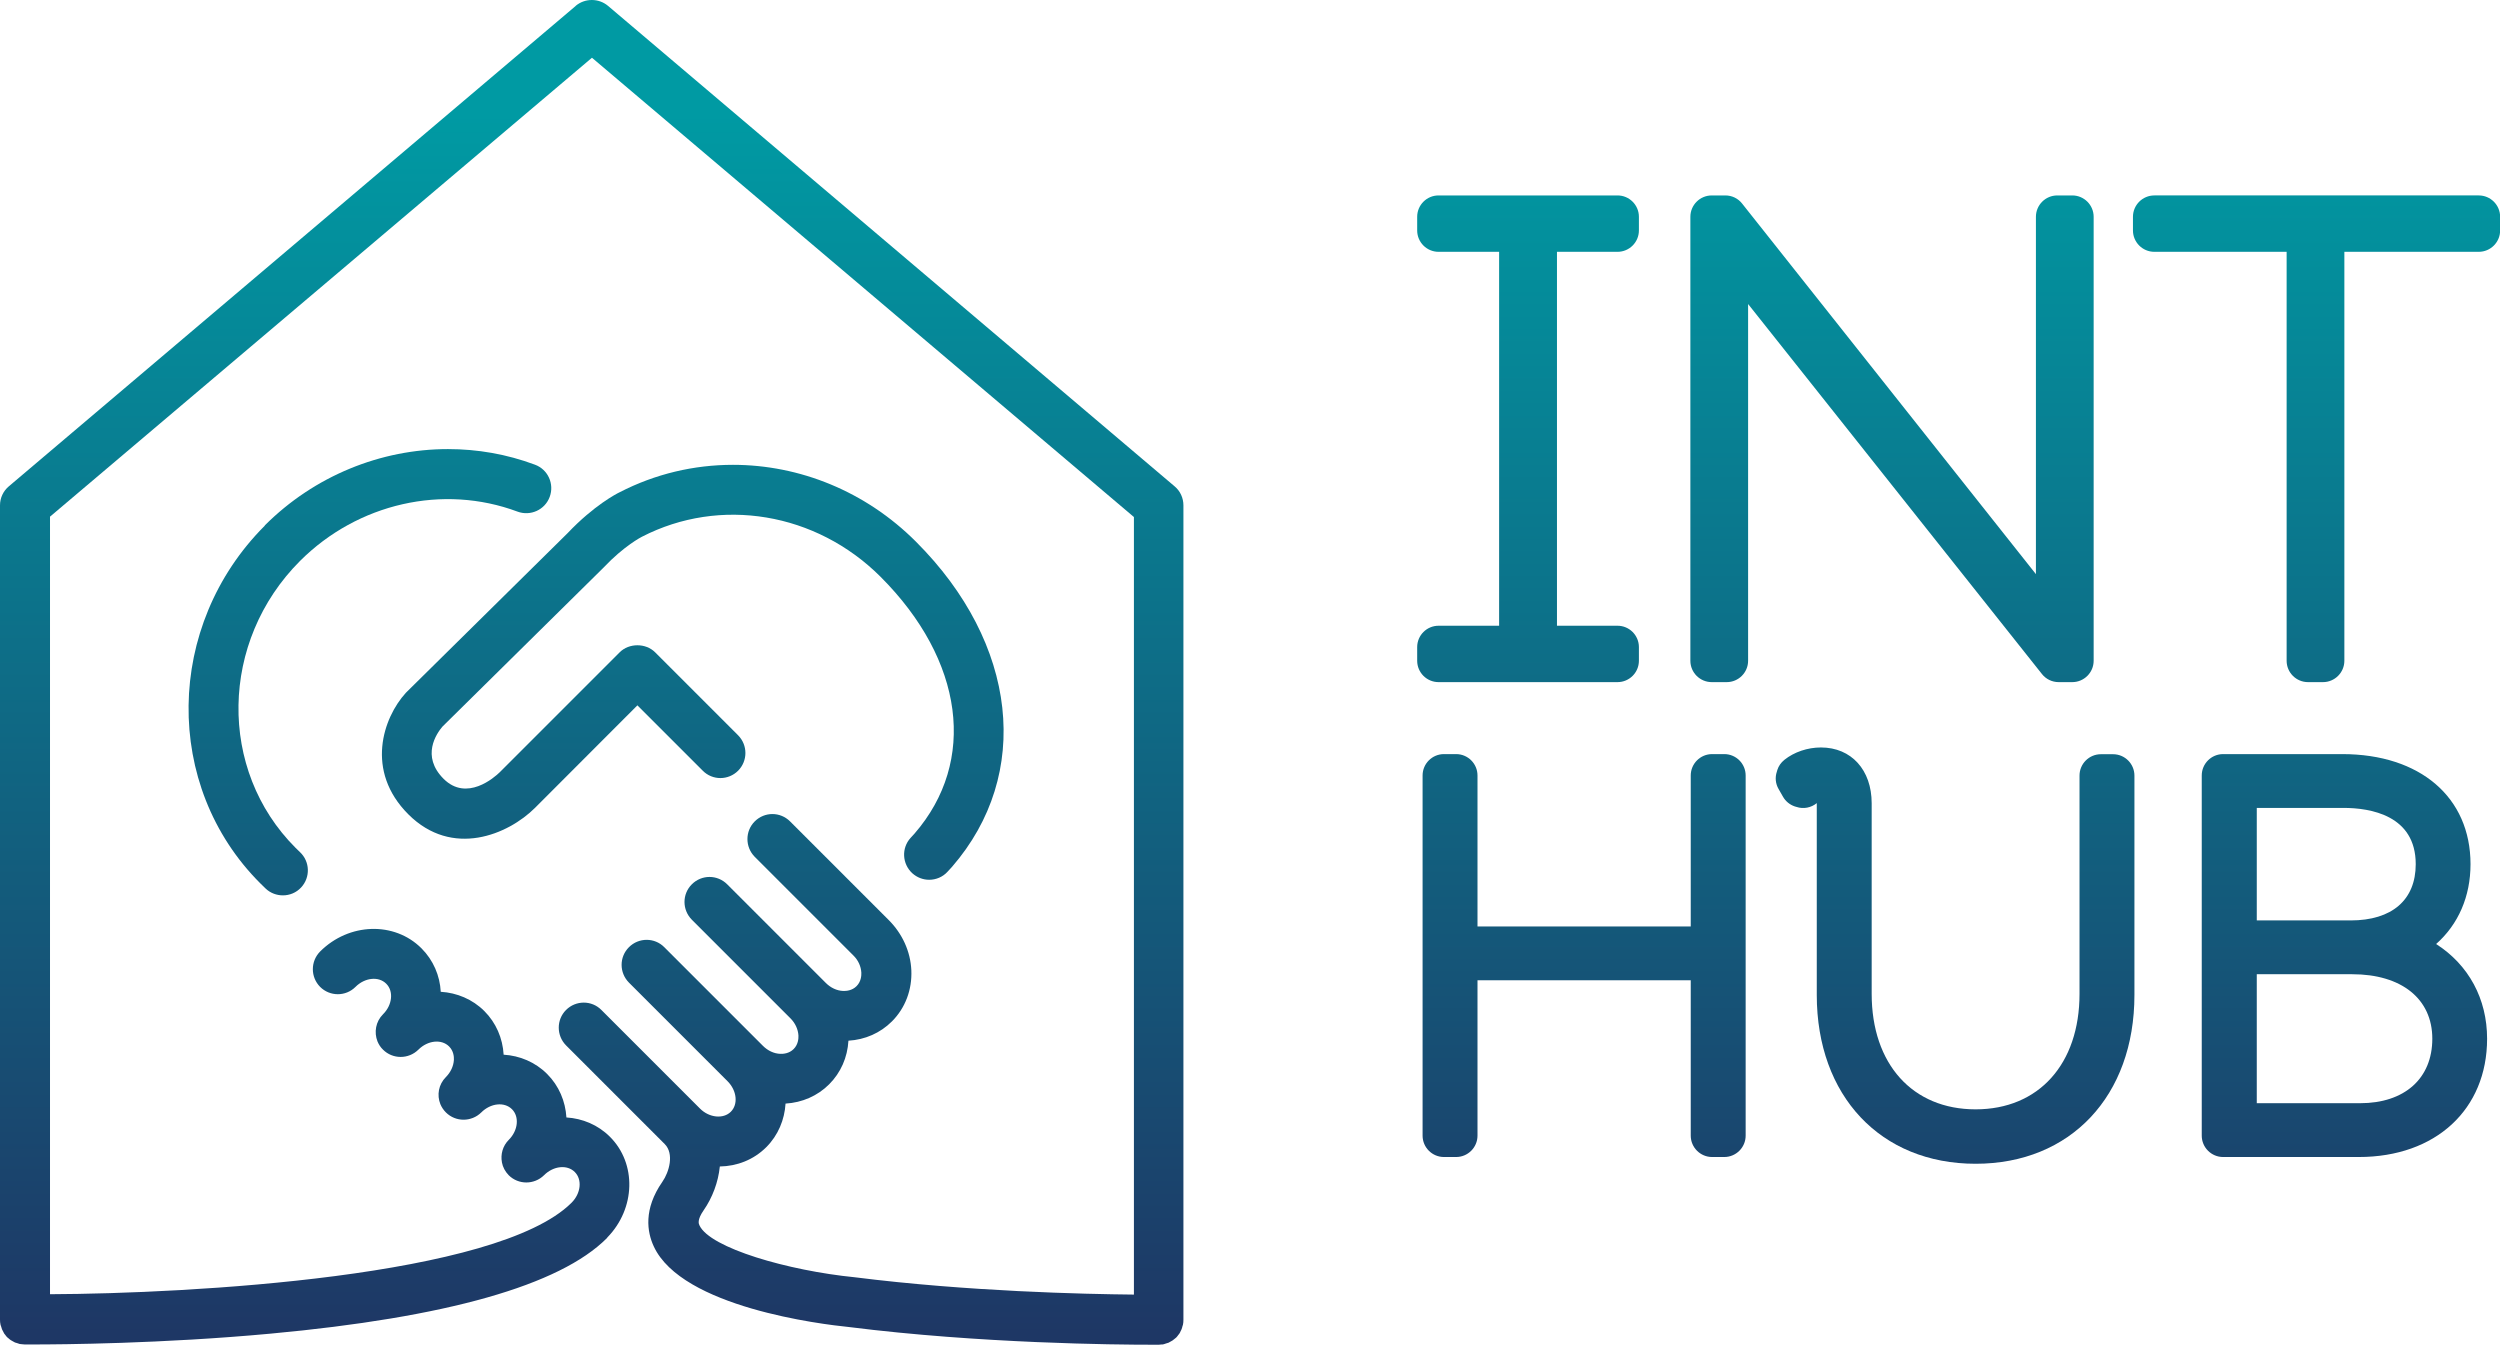 <?xml version="1.0" encoding="UTF-8"?>
<svg id="Layer_2" data-name="Layer 2" xmlns="http://www.w3.org/2000/svg" xmlns:xlink="http://www.w3.org/1999/xlink" viewBox="0 0 203.52 109.46">
  <defs>
    <style>
      .cls-1 {
        fill: url(#linear-gradient);
      }

      .cls-2 {
        fill: url(#linear-gradient-8);
      }

      .cls-3 {
        fill: url(#linear-gradient-9);
      }

      .cls-4 {
        fill: url(#linear-gradient-3);
      }

      .cls-5 {
        fill: url(#linear-gradient-4);
      }

      .cls-6 {
        fill: url(#linear-gradient-2);
      }

      .cls-7 {
        fill: url(#linear-gradient-6);
      }

      .cls-8 {
        fill: url(#linear-gradient-7);
      }

      .cls-9 {
        fill: url(#linear-gradient-5);
      }
    </style>
    <linearGradient id="linear-gradient" x1="124.39" y1="111.74" x2="124.39" y2="9.2" gradientUnits="userSpaceOnUse">
      <stop offset="0" stop-color="#1f3463"/>
      <stop offset="1" stop-color="#009aa3"/>
    </linearGradient>
    <linearGradient id="linear-gradient-2" x1="154.02" y1="111.74" x2="154.02" y2="9.2" xlink:href="#linear-gradient"/>
    <linearGradient id="linear-gradient-3" x1="188.58" y1="111.74" x2="188.58" y2="9.2" xlink:href="#linear-gradient"/>
    <linearGradient id="linear-gradient-4" x1="128.96" x2="128.96" y2="9.2" xlink:href="#linear-gradient"/>
    <linearGradient id="linear-gradient-5" x1="159.14" y1="111.74" x2="159.14" y2="9.2" xlink:href="#linear-gradient"/>
    <linearGradient id="linear-gradient-6" x1="190.86" y1="111.74" x2="190.86" y2="9.2" xlink:href="#linear-gradient"/>
    <linearGradient id="linear-gradient-7" x1="48.19" y1="111.74" x2="48.19" y2="9.2" xlink:href="#linear-gradient"/>
    <linearGradient id="linear-gradient-8" x1="30.12" y1="111.74" x2="30.12" y2="9.2" xlink:href="#linear-gradient"/>
    <linearGradient id="linear-gradient-9" x1="56.4" y1="111.74" x2="56.4" y2="9.2" xlink:href="#linear-gradient"/>
  </defs>
  <g id="Artwork">
    <g>
      <path class="cls-1" d="M117.11,15.91c-.96,0-1.74.78-1.74,1.74v1.11c0,.96.78,1.74,1.74,1.74h4.93v30.44h-4.93c-.96,0-1.74.78-1.74,1.74v1.11c0,.96.78,1.74,1.74,1.74h14.57c.96,0,1.74-.78,1.74-1.74v-1.11c0-.96-.78-1.74-1.74-1.74h-4.93v-30.44h4.93c.96,0,1.74-.78,1.74-1.74v-1.11c0-.96-.78-1.74-1.74-1.74h-14.57Z"/>
      <path class="cls-6" d="M167.48,15.91c-.96,0-1.74.78-1.74,1.74v29.09l-23.92-30.17c-.33-.42-.83-.66-1.36-.66h-1.11c-.96,0-1.74.78-1.74,1.74v36.14c0,.96.78,1.74,1.74,1.74h1.22c.96,0,1.74-.78,1.74-1.74v-29.04l23.92,30.12c.33.42.83.66,1.36.66h1.11c.96,0,1.74-.78,1.74-1.74V17.65c0-.96-.78-1.74-1.74-1.74h-1.22Z"/>
      <path class="cls-4" d="M175.38,15.91c-.96,0-1.74.78-1.74,1.74v1.11c0,.96.78,1.74,1.74,1.74h10.77v33.29c0,.96.78,1.74,1.74,1.74h1.22c.96,0,1.74-.78,1.74-1.74V20.5h10.94c.96,0,1.74-.78,1.74-1.74v-1.11c0-.96-.78-1.74-1.74-1.74h-26.41Z"/>
      <path class="cls-5" d="M139.38,61.39c-.96,0-1.74.78-1.74,1.74v12.29h-17.36v-12.29c0-.96-.78-1.74-1.74-1.74h-.99c-.96,0-1.74.78-1.74,1.74v29.32c0,.96.78,1.74,1.74,1.74h.99c.96,0,1.74-.78,1.74-1.74v-12.65h17.36v12.65c0,.96.78,1.74,1.74,1.74h.99c.96,0,1.74-.78,1.74-1.74v-29.32c0-.96-.78-1.74-1.74-1.74h-.99Z"/>
      <path class="cls-9" d="M145.25,61.87c-.26.21-.46.49-.56.81l-.04.14c-.16.47-.11.98.14,1.41l.36.63c.21.37.55.65.96.79l.14.04c.56.19,1.19.07,1.65-.31,0,.03,0,.06,0,.1v15.52c0,8.22,5.2,13.74,12.93,13.74s12.93-5.52,12.93-13.74v-17.86c0-.96-.78-1.74-1.74-1.74h-.99c-.96,0-1.74.78-1.74,1.74v17.77c0,5.71-3.32,9.4-8.46,9.4s-8.46-3.69-8.46-9.4v-15.52c0-2.71-1.66-4.54-4.13-4.54-1.09,0-2.18.37-2.98,1.01"/>
      <path class="cls-7" d="M183.71,79.31h7.78c4.02,0,6.52,2.01,6.52,5.25s-2.26,5.25-5.88,5.25h-8.41v-10.51ZM183.71,65.77h7.06c2.2,0,5.89.6,5.89,4.58,0,2.91-1.93,4.58-5.3,4.58h-7.64v-9.16ZM180.98,61.39c-.96,0-1.74.78-1.74,1.74v29.32c0,.96.78,1.74,1.74,1.74h11.05c6.25,0,10.44-3.87,10.44-9.63,0-3.25-1.5-6.01-4.15-7.71,1.81-1.6,2.8-3.87,2.8-6.5,0-5.44-4.1-8.96-10.44-8.96h-9.7Z"/>
      <path class="cls-8" d="M46.87.48L.72,39.59c-.46.39-.72.95-.72,1.55v66.28c0,.14.01.28.04.41,0,.04.03.08.04.12.02.09.05.18.08.26.02.04.04.08.06.12.04.08.08.16.12.23.02.04.06.07.08.1.05.07.1.14.16.2.04.04.08.06.11.09.06.05.12.11.19.15.04.03.09.05.14.08.07.04.13.08.2.11.05.02.11.03.17.05.07.02.14.05.21.07.06.01.12.01.18.02.07,0,.14.02.22.02.01,0,.24,0,.66,0,2.34,0,10.52-.06,19.36-.88,14.33-1.32,23.54-3.93,27.38-7.77.02-.02.03-.04.05-.07,2.29-2.35,2.39-6.01.2-8.19-.97-.97-2.24-1.49-3.54-1.57-.08-1.31-.6-2.57-1.57-3.54-.97-.97-2.23-1.49-3.54-1.57-.08-1.35-.62-2.6-1.57-3.55-.97-.97-2.24-1.49-3.55-1.57-.07-1.31-.6-2.57-1.57-3.54-2.2-2.2-5.9-2.09-8.25.26-.79.8-.79,2.08,0,2.88.79.79,2.08.8,2.88,0,.76-.76,1.88-.88,2.5-.26.62.61.5,1.74-.26,2.49-.6.6-.74,1.47-.45,2.21.1.24.25.48.45.67.79.79,2.08.79,2.88,0,.76-.76,1.88-.88,2.5-.26.37.37.4.84.39,1.09-.03.51-.26,1.01-.65,1.4-.6.6-.75,1.47-.45,2.21.1.24.25.47.45.67.79.79,2.08.79,2.88,0,.76-.76,1.88-.88,2.5-.26.61.61.5,1.73-.26,2.49-.5.5-.68,1.19-.56,1.83,0,0,0,0,0,.01.07.38.26.74.55,1.04.79.79,2.08.79,2.88,0,.76-.76,1.88-.88,2.5-.26s.5,1.74-.26,2.5c0,0-.01.01-.02.02-6.06,6.01-31.01,7.38-42.44,7.43v-63.3L48.19,4.7l44.12,37.39v63.3c-4.04-.04-13.53-.25-22.72-1.41-5.42-.54-11.8-2.38-12.65-4.23-.06-.12-.2-.44.34-1.22.71-1.02,1.19-2.28,1.32-3.57,1.39-.02,2.75-.54,3.78-1.57.97-.97,1.49-2.24,1.57-3.55,1.35-.08,2.6-.62,3.55-1.57.95-.95,1.49-2.19,1.57-3.55,1.35-.08,2.59-.62,3.54-1.57,1.09-1.09,1.65-2.58,1.58-4.17-.07-1.52-.73-2.97-1.84-4.08l-8.03-8.03c-.8-.8-2.08-.8-2.88,0-.79.79-.79,2.08,0,2.88l8.03,8.03c.4.39.62.89.65,1.4.01.25-.02.73-.39,1.1-.37.37-.85.4-1.1.39-.51-.02-1.01-.26-1.4-.65l-8.03-8.03c-.8-.8-2.08-.8-2.88,0s-.79,2.08,0,2.88l8.03,8.03s0,0,0,0c.39.39.62.89.65,1.4.01.25-.02.73-.39,1.1-.37.37-.85.4-1.1.39-.51-.02-1.01-.26-1.4-.65l-8.03-8.03c-.79-.8-2.08-.8-2.88,0s-.79,2.08,0,2.88l8.03,8.03s0,0,0,0c.76.76.88,1.88.26,2.49-.61.6-1.75.49-2.5-.26l-8.03-8.03c-.79-.8-2.08-.8-2.88,0-.79.79-.79,2.08,0,2.88l8.03,8.03s0,0,0,0c.79.79.37,2.28-.19,3.08-1.55,2.23-1.24,4.09-.7,5.25,2.29,4.97,13.68,6.35,15.89,6.57,10.7,1.35,21.83,1.44,24.59,1.44.4,0,.63,0,.65,0,.07,0,.14-.02.21-.02.06,0,.12,0,.18-.02.07-.02.14-.04.21-.07.05-.02.11-.03.17-.05.07-.03.13-.07.2-.11.05-.03.1-.05.14-.08.07-.05.12-.1.19-.15.04-.03.08-.06.11-.09.06-.06.11-.13.16-.2.03-.03.06-.07.08-.1.05-.07.09-.15.12-.23.02-.04.05-.08.06-.12.04-.08.06-.18.08-.26.01-.04.03-.08.04-.12.03-.13.04-.27.04-.41V41.14c0-.6-.26-1.17-.72-1.55L49.5.48c-.38-.32-.85-.48-1.32-.48s-.94.16-1.32.48"/>
      <path class="cls-2" d="M21.56,42.79c-8.13,8.13-8.3,21.2-.37,29.12.14.14.29.29.44.43.39.37.9.55,1.4.55.54,0,1.08-.21,1.48-.64.77-.82.73-2.11-.09-2.88-.12-.11-.24-.23-.36-.35-6.34-6.34-6.17-16.82.37-23.36,4.7-4.69,11.64-6.27,17.7-4.01,1.05.39,2.23-.14,2.62-1.2.39-1.05-.14-2.23-1.2-2.62-2.3-.86-4.69-1.27-7.08-1.27-5.46,0-10.87,2.17-14.92,6.22"/>
      <path class="cls-3" d="M50.43,40.08c-.21.1-2.07,1.05-4.22,3.32l-13.09,12.92s-.05.05-.08.08c-1.86,2.04-3.33,6.36.2,9.89,3.58,3.58,8.13,1.65,10.31-.52l8.34-8.35,5.32,5.32c.79.8,2.08.8,2.88,0,.79-.8.79-2.08,0-2.88l-6.76-6.76c-.76-.76-2.12-.76-2.88,0l-9.77,9.77c-.43.42-2.69,2.41-4.57.53-1.85-1.85-.57-3.69-.09-4.25l13.07-12.9s.04-.04.05-.05c1.65-1.75,3.07-2.48,3.11-2.5,6.38-3.29,14.19-1.98,19.43,3.25,6.8,6.8,7.88,15.02,2.77,20.91l-.32.35c-.76.83-.69,2.12.14,2.88.39.35.88.53,1.37.53.55,0,1.11-.22,1.51-.67l.35-.38c6.54-7.54,5.36-18.19-2.94-26.48-4.1-4.1-9.48-6.25-14.89-6.25-3.16,0-6.32.73-9.24,2.24"/>
    </g>
  </g>
</svg>